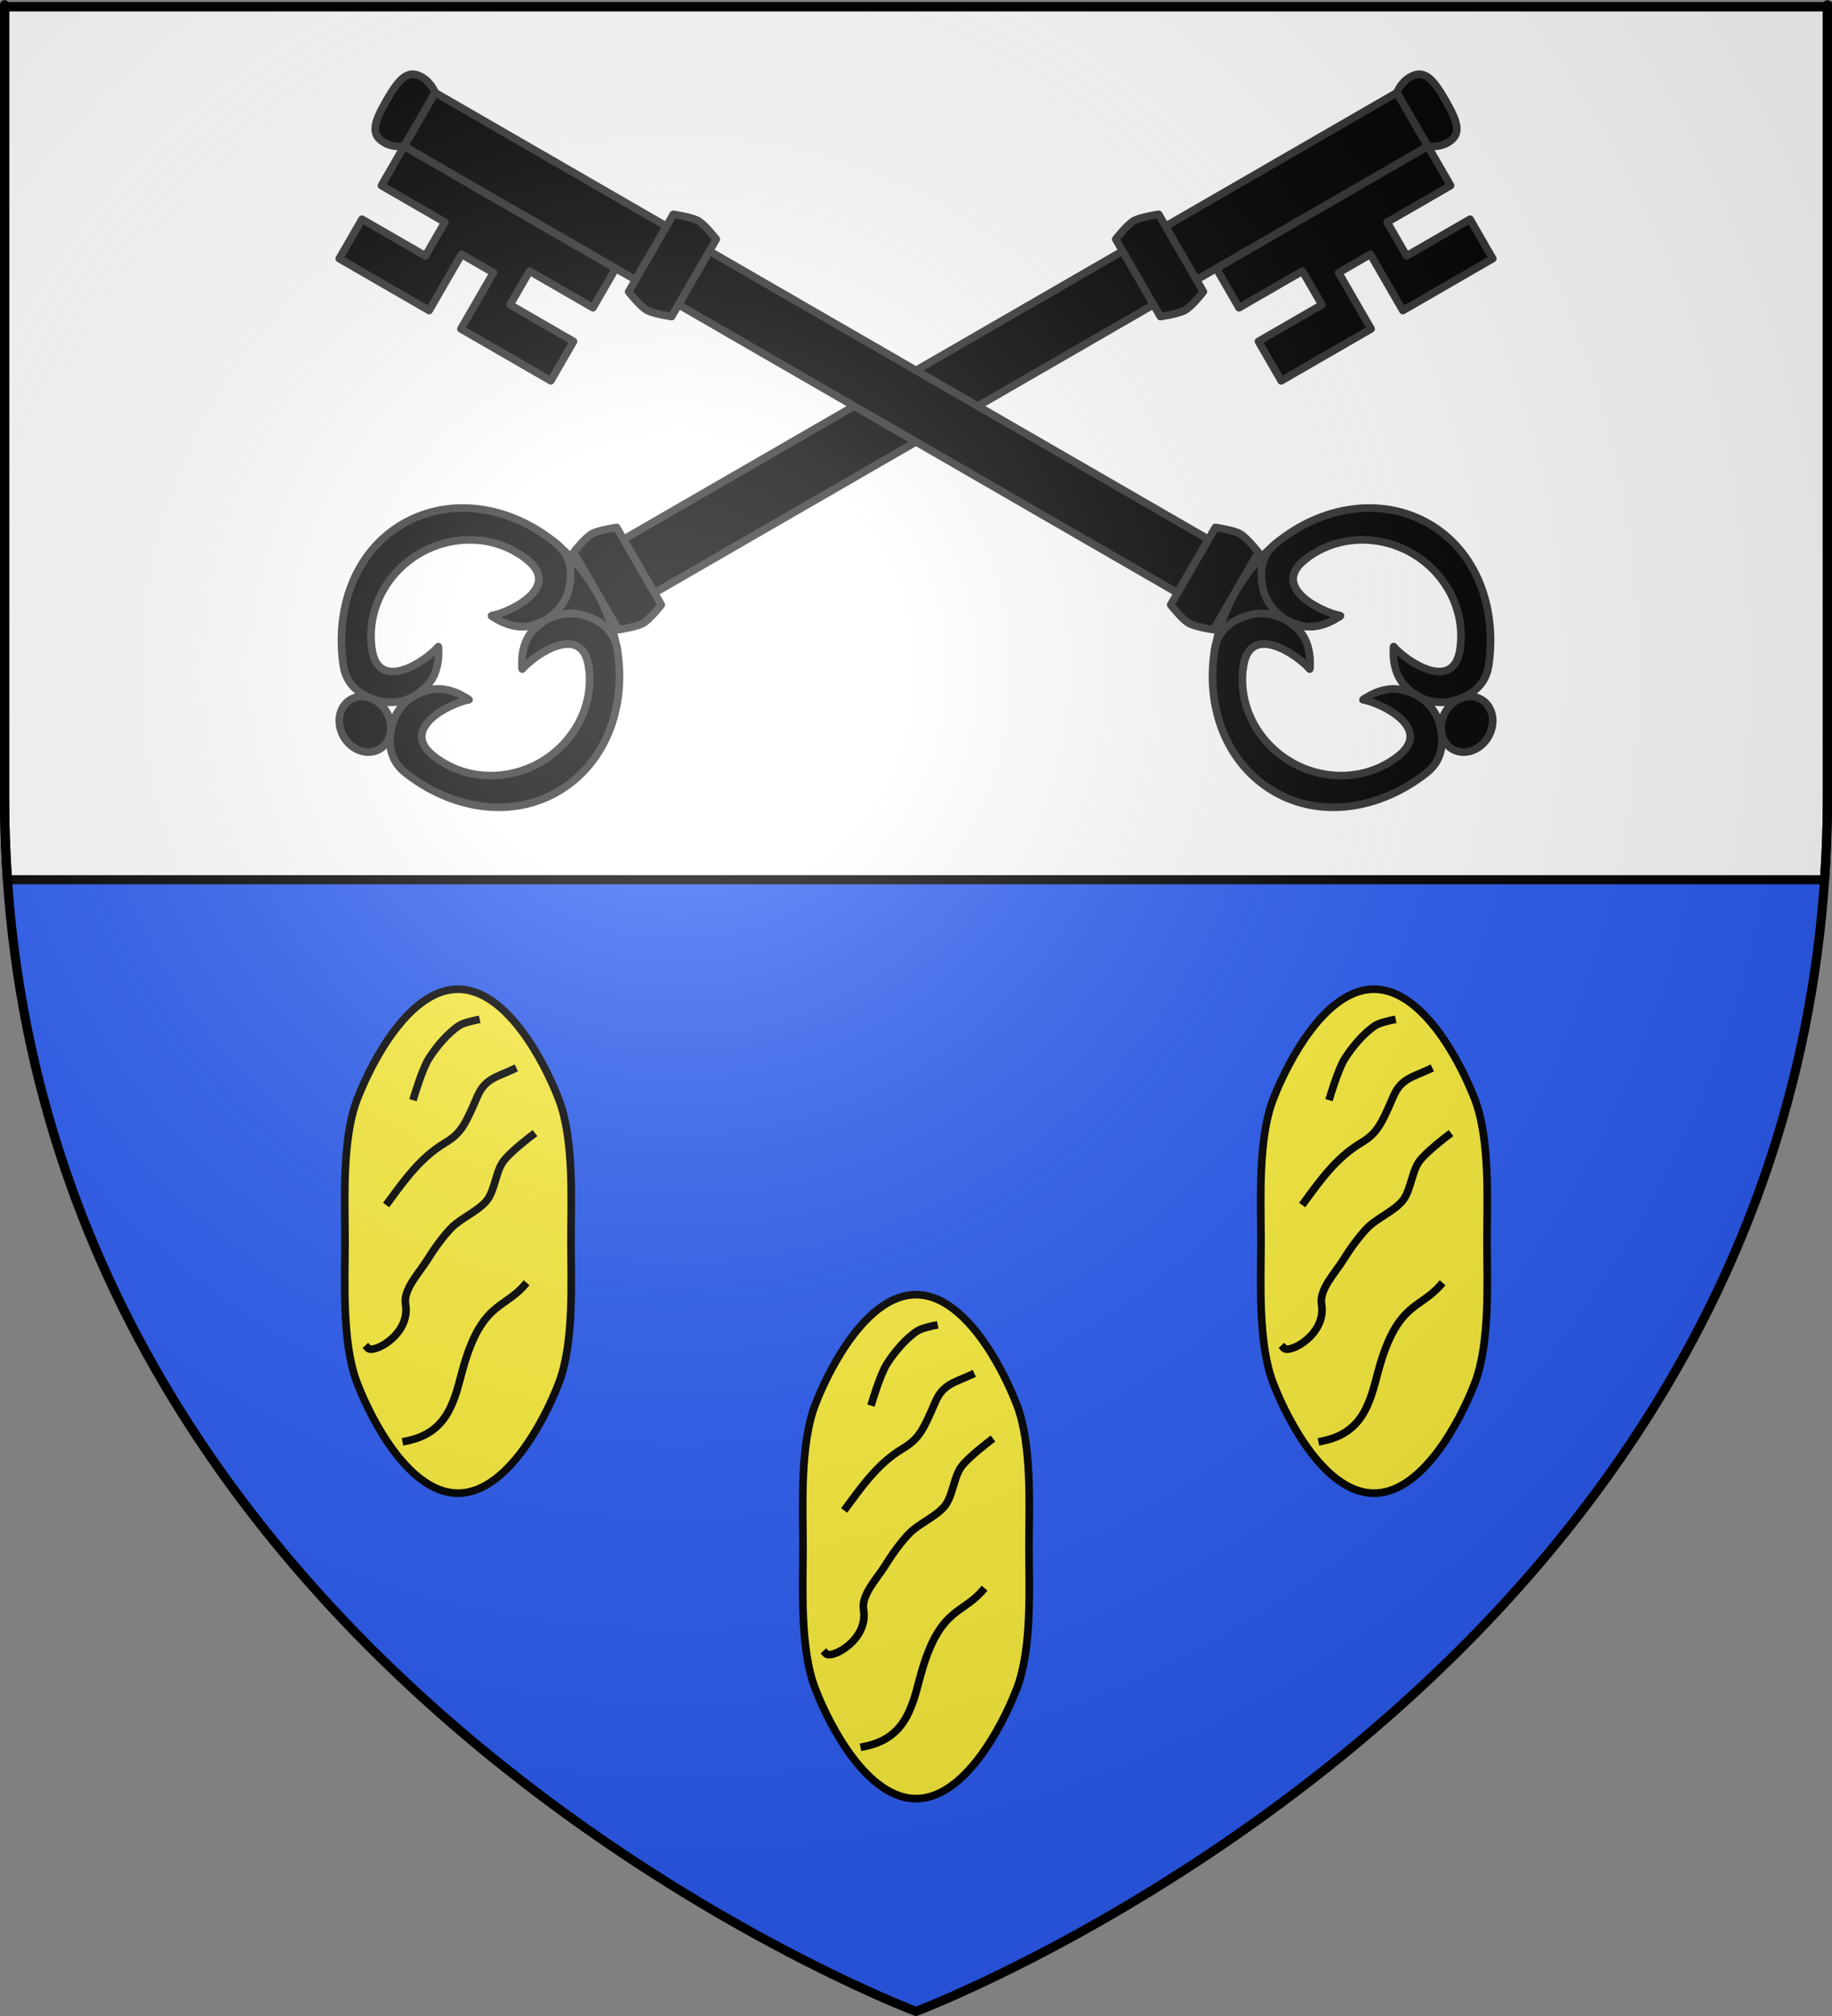 <?xml version="1.0" encoding="UTF-8" standalone="no"?>
<svg
   xmlns:dc="http://purl.org/dc/elements/1.1/"
   xmlns:cc="http://creativecommons.org/ns#"
   xmlns:rdf="http://www.w3.org/1999/02/22-rdf-syntax-ns#"
   xmlns:svg="http://www.w3.org/2000/svg"
   xmlns="http://www.w3.org/2000/svg"
   xmlns:xlink="http://www.w3.org/1999/xlink"
   xmlns:sodipodi="http://sodipodi.sourceforge.net/DTD/sodipodi-0.dtd"
   xmlns:inkscape="http://www.inkscape.org/namespaces/inkscape"
   height="660"
   width="600"
   version="1.0"
   id="svg2"
   sodipodi:version="0.32"
   inkscape:version="0.46"
   sodipodi:docname="Blason_Gouy-A.svg"
   sodipodi:docbase="D:\Mes documents\Renaud-Notre Lapin"
   inkscape:export-filename="/Users/olivier/Desktop/Blason Rouge/Blason_Vide_3D.png"
   inkscape:export-xdpi="144"
   inkscape:export-ydpi="144"
   inkscape:output_extension="org.inkscape.output.svg.inkscape">
  <rect width="100%" height="100%" fill="#808080" stroke="none"/>
  <sodipodi:namedview
     inkscape:window-height="975"
     inkscape:window-width="1280"
     inkscape:pageshadow="2"
     inkscape:pageopacity="0.0"
     guidetolerance="10.0"
     gridtolerance="10.0"
     objecttolerance="10.0"
     borderopacity="1.0"
     bordercolor="#666666"
     pagecolor="#ffffff"
     id="base"
     showgrid="false"
     height="660px"
     inkscape:zoom="1.1590904"
     inkscape:cx="300.00013"
     inkscape:cy="330.00014"
     inkscape:window-x="-4"
     inkscape:window-y="-4"
     inkscape:current-layer="layer4"
     inkscape:object-nodes="true" />
  <desc
     id="desc4">Flag of Canton of Valais (Wallis)</desc>
  <defs
     id="defs6">
    <linearGradient
       id="linearGradient2893">
      <stop
         style="stop-color:white;stop-opacity:0.314;"
         offset="0"
         id="stop2895" />
      <stop
         id="stop2897"
         offset="0.19"
         style="stop-color:white;stop-opacity:0.251;" />
      <stop
         style="stop-color:#6b6b6b;stop-opacity:0.125;"
         offset="0.6"
         id="stop2901" />
      <stop
         style="stop-color:black;stop-opacity:0.125;"
         offset="1"
         id="stop2899" />
    </linearGradient>
    <radialGradient
       inkscape:collect="always"
       xlink:href="#linearGradient2893"
       id="radialGradient3163"
       gradientUnits="userSpaceOnUse"
       gradientTransform="matrix(1.353,0,0,1.349,-77.629,-85.747)"
       cx="221.445"
       cy="226.331"
       fx="221.445"
       fy="226.331"
       r="300" />
    <g
       id="f">
      <rect
         id="rect1964"
         style="fill:#28166f"
         y="-30"
         x="-50"
         height="60"
         width="100" />
      <g
         id="g1966"
         style="fill:#ffffff"
         transform="translate(0,-20)">
        <path
           id="path1968"
           d="M -1.212,27.818 C -1.212,22.175 -2.091,20.471 -4.542,13.98 C -5.709,10.888 -5.024,7.103 -2.858,3.601 C -2.082,2.346 -1.114,1.214 0,0 C 1.114,1.214 2.082,2.346 2.858,3.601 C 5.024,7.103 5.709,10.888 4.542,13.98 C 2.091,20.471 1.212,22.175 1.212,27.818 L -1.212,27.818 z" />
        <path
           id="rwi"
           d="M 2.922,27.672 C 2.922,21.721 5.239,17.829 8.501,16.66 C 9.949,16.141 11.808,16.387 13.519,18.107 C 15.638,20.236 16.255,26.1 10.036,27.228 C 10.694,26.272 10.655,24.147 9.322,23.441 C 8.331,22.916 7.209,23.188 6.646,23.564 C 5.822,24.116 4.917,25.67 4.967,27.672 L 2.922,27.672 z" />
        <path
           id="path1971"
           d="M 1.777,30.183 C 1.79,32.191 2.795,33.518 4.516,34.257 C 4.295,34.955 3.257,36.378 1.831,36.281 C 1.55,37.787 1.282,38.632 0,40 C -1.282,38.632 -1.55,37.787 -1.831,36.281 C -3.257,36.378 -4.295,34.955 -4.516,34.257 C -2.795,33.518 -1.79,32.191 -1.777,30.183 L 1.777,30.183 z" />
        <use
           xlink:href="#rwi"
           height="400"
           width="800"
           y="0"
           x="0"
           id="use1973"
           transform="scale(-1,1)" />
        <rect
           id="rect1975"
           y="27.331"
           x="-7.923"
           height="3.218"
           width="15.846" />
      </g>
    </g>
    <g
       id="s">
      <g
         id="c">
        <path
           id="t"
           d="M 0,0 L 0,1 L 0.5,1 L 0,0 z"
           transform="matrix(0.951,0.309,-0.309,0.951,0,-1)" />
        <use
           xlink:href="#t"
           transform="scale(-1,1)"
           id="use2144"
           x="0"
           y="0"
           width="810"
           height="540" />
      </g>
      <g
         id="a">
        <use
           xlink:href="#c"
           transform="matrix(0.309,0.951,-0.951,0.309,0,0)"
           id="use2147"
           x="0"
           y="0"
           width="810"
           height="540" />
        <use
           xlink:href="#c"
           transform="matrix(-0.809,0.588,-0.588,-0.809,0,0)"
           id="use2149"
           x="0"
           y="0"
           width="810"
           height="540" />
      </g>
      <use
         xlink:href="#a"
         transform="scale(-1,1)"
         id="use2151"
         x="0"
         y="0"
         width="810"
         height="540" />
    </g>
  </defs>
  <g
     inkscape:groupmode="layer"
     id="layer3"
     inkscape:label="Fond écu"
     style="display:inline">
    <path
       id="path2855"
       style="fill:#2b5df2;fill-opacity:1;fill-rule:evenodd;stroke:none;stroke-width:1px;stroke-linecap:butt;stroke-linejoin:miter;stroke-opacity:1"
       d="M 300,658.5 C 300,658.5 598.5,546.18 598.5,260.728 C 598.5,-24.723 598.5,2.176 598.5,2.176 L 1.5,2.176 L 1.5,260.728 C 1.5,546.18 300,658.5 300,658.5 z"
       sodipodi:nodetypes="cccccc" />
    <g
       id="g3714"
       transform="translate(212.95,-619.159)" />
    <g
       id="layer9"
       inkscape:label="Fond d'écu"
       transform="translate(212.95,-619.159)">
      <g
         transform="matrix(2,0,0,2,-732.892,-1853.188)"
         inkscape:label="Meubles"
         id="g2807" />
      <g
         transform="matrix(2,0,0,2,1696.976,-413.55)"
         inkscape:label="Meubles"
         id="g4626" />
      <g
         id="g5271"
         inkscape:label="Meubles"
         transform="matrix(2,0,0,2,-732.892,-453.188)" />
      <g
         id="g5273"
         inkscape:label="Reflet final"
         transform="matrix(2,0,0,2,-732.892,-453.188)" />
      <g
         id="g5275"
         inkscape:label="Contour final"
         transform="matrix(2,0,0,2,-732.892,-453.188)" />
    </g>
    <g
       id="layer6"
       inkscape:label="Reflet final"
       transform="translate(212.95,-619.159)" />
    <g
       id="layer5"
       inkscape:label="Contour final"
       transform="translate(212.95,-619.159)" />
    <path
       style="opacity:1;fill:#ffffff;fill-opacity:1;stroke:#000000;stroke-width:3;stroke-linecap:butt;stroke-linejoin:round;stroke-miterlimit:4;stroke-dasharray:none;stroke-opacity:1"
       d="M 1.5,2.197 L 1.5,260.728 C 1.5,270.008 1.827,279.094 2.438,288.009 L 597.562,288.009 C 598.173,279.094 598.5,270.008 598.5,260.728 C 598.5,-24.723 598.5,2.197 598.5,2.197 L 1.5,2.197 z"
       id="rect17549" />
    <g
       transform="translate(-823.765,-47.355)"
       id="Layer_x0020_1">
      <g
         transform="matrix(-1,0,0,1,94.988,-55.976)"
         id="g3971">
        <g
           transform="matrix(0.83,-0.107,9.8584212e-2,0.903,-356.325,-13.032)"
           id="g23099" />
      </g>
    </g>
    <g
       id="g23187"
       transform="translate(-700,-2.8023842e-4)" />
  </g>
  <g
     inkscape:groupmode="layer"
     id="layer4"
     inkscape:label="Meubles">
    <g
       id="g2557"
       transform="matrix(0.5,0.866,-0.866,0.5,242.05,-170.932)">
      <path
         id="rect19199"
         d="M 344.782,-85.965 L 344.782,-51.98 L 323.532,-51.98 L 323.532,-39.949 L 344.782,-39.949 L 344.782,-5.965 L 329.899,-5.965 L 329.899,-29.949 L 317.164,-29.949 L 317.164,-5.965 L 302.282,-5.965 L 302.282,-85.965 L 317.164,-85.965 L 317.164,-61.98 L 329.899,-61.98 L 329.899,-85.965 L 344.782,-85.965 z"
         style="fill:#000000;fill-opacity:1;stroke:#313131;stroke-width:2.5;stroke-linecap:butt;stroke-linejoin:round;stroke-miterlimit:4;stroke-dasharray:none;stroke-opacity:1" />
      <path
         sodipodi:nodetypes="ccccc"
         id="rect19209"
         d="M 282.032,-85.965 L 302.282,-85.965 L 302.282,206.535 L 282.032,206.535 L 282.032,-85.965 z"
         style="fill:#000000;fill-opacity:1;stroke:#313131;stroke-width:2.5;stroke-linecap:butt;stroke-linejoin:round;stroke-miterlimit:4;stroke-dasharray:none;stroke-opacity:1" />
      <path
         sodipodi:nodetypes="cscccsc"
         id="path19212"
         d="M 292.157,-98.465 C 283.668,-98.465 279.789,-97.46 279.782,-92.215 C 279.776,-88.636 282.032,-85.965 282.032,-85.965 L 292.157,-85.965 L 302.282,-85.965 C 302.282,-85.965 304.537,-88.636 304.532,-92.215 C 304.524,-97.46 300.646,-98.465 292.157,-98.465 z"
         style="fill:#000000;fill-opacity:1;stroke:#313131;stroke-width:2.5;stroke-linecap:butt;stroke-linejoin:round;stroke-miterlimit:4;stroke-dasharray:none;stroke-opacity:1" />
      <path
         sodipodi:nodetypes="cczcczc"
         style="fill:#000000;fill-opacity:1;stroke:#313131;stroke-width:2.5;stroke-linecap:butt;stroke-linejoin:round;stroke-miterlimit:4;stroke-dasharray:none;stroke-opacity:1"
         d="M 277.532,206.535 L 306.782,206.535 C 306.782,206.535 309.032,212.11 309.032,214.66 C 309.032,217.211 306.782,222.785 306.782,222.785 L 277.532,222.785 C 277.532,222.785 275.282,217.211 275.282,214.66 C 275.282,212.11 277.532,206.535 277.532,206.535 z"
         id="path19217" />
      <path
         style="fill:#000000;stroke:#313131;stroke-width:2.5;stroke-linecap:butt;stroke-linejoin:miter;marker:none;stroke-miterlimit:4;stroke-dasharray:none;stroke-dashoffset:0;stroke-opacity:1;visibility:visible;display:inline;overflow:visible;enable-background:accumulate"
         d="M 292.157,301.973 C 297.351,301.973 301.562,305.611 301.562,310.098 C 301.562,314.585 297.351,318.223 292.157,318.223 C 286.962,318.223 282.751,314.585 282.751,310.098 C 282.751,305.611 286.962,301.973 292.157,301.973 z"
         id="path18867" />
      <path
         sodipodi:nodetypes="cccsssscccssscccccccssscccssssccc"
         id="rect19274"
         d="M 292.157,222.785 C 285.712,222.785 279.559,223.856 273.888,225.754 C 273.233,225.925 272.571,226.117 271.898,226.418 C 254.015,233.173 241.511,248.605 241.511,266.535 C 241.511,284.465 254.166,299.625 271.898,306.653 C 278.429,309.241 283.94,306.205 287.77,302.317 C 290.607,299.437 291.99,295.865 292.157,292.238 C 292.257,290.063 291.904,287.864 291.207,285.793 C 290.067,282.298 287.195,279.31 283.474,277.317 C 283.072,277.173 282.58,276.674 282.118,276.613 C 284.265,282.788 285.447,301.26 271.898,295.832 C 259.764,290.971 252.635,278.978 252.635,266.535 C 252.634,254.093 259.767,242.093 271.898,237.238 C 285.45,231.815 284.265,250.283 282.118,256.457 C 282.58,256.396 283.072,255.897 283.474,255.754 C 287.195,253.761 290.067,250.773 291.207,247.278 C 291.904,245.207 292.257,243.008 292.157,240.832 C 292.06,242.931 292.012,243.623 293.106,247.278 C 294.246,250.773 297.119,253.761 300.839,255.754 C 301.241,255.897 301.733,256.396 302.195,256.457 C 300.048,250.283 298.865,231.813 312.415,237.238 C 324.534,242.091 331.633,254.093 331.633,266.535 C 331.633,278.978 324.538,290.973 312.415,295.832 C 298.868,301.263 300.048,282.788 302.195,276.613 C 301.733,276.674 301.241,277.173 300.839,277.317 C 297.119,279.31 294.246,282.298 293.106,285.793 C 292.409,287.864 292.057,290.063 292.157,292.238 C 292.323,295.865 293.706,299.437 296.543,302.317 C 300.373,306.205 305.884,309.241 312.415,306.653 C 330.148,299.625 342.803,284.465 342.803,266.535 C 342.803,248.605 330.299,233.173 312.415,226.418 C 311.618,226.06 310.837,225.813 310.064,225.637 C 304.492,223.814 298.465,222.785 292.157,222.785 z"
         style="fill:#000000;fill-opacity:1;stroke:#313131;stroke-width:2.5;stroke-linecap:butt;stroke-linejoin:round;stroke-miterlimit:4;stroke-dasharray:none;stroke-opacity:1" />
      <path
         sodipodi:nodetypes="ccsccccc"
         id="path19284"
         d="M 312.415,226.418 C 310.782,225.771 309.207,225.46 307.712,225.442 C 303.227,225.386 299.416,227.838 296.543,230.754 C 293.707,233.634 292.323,237.909 292.157,241.535 C 292.246,243.169 292.583,245.725 293.106,247.278 C 294.246,250.773 297.119,253.761 300.839,255.754 C 301.241,255.897 301.733,256.396 302.195,256.457 C 300.048,250.283 298.868,231.808 312.415,237.238"
         style="fill:#000000;fill-opacity:1;stroke:#313131;stroke-width:2.5;stroke-linecap:square;stroke-linejoin:round;stroke-miterlimit:4;stroke-dasharray:none;stroke-opacity:1" />
      <path
         style="fill:#000000;fill-opacity:1;stroke:#313131;stroke-width:2.5;stroke-linecap:square;stroke-linejoin:round;stroke-miterlimit:4;stroke-dasharray:none;stroke-opacity:1"
         d="M 271.898,226.418 C 273.531,225.771 275.106,225.46 276.601,225.442 C 281.086,225.386 284.898,227.838 287.77,230.754 C 290.607,233.634 291.99,237.909 292.157,241.535 C 292.067,243.169 291.73,245.725 291.207,247.278 C 290.067,250.773 287.195,253.761 283.474,255.754 C 283.072,255.897 282.58,256.396 282.118,256.457 C 284.265,250.283 285.445,231.808 271.898,237.238"
         id="path19806"
         sodipodi:nodetypes="ccsccccc" />
      <path
         id="path19919"
         d="M 277.532,1.535 L 306.782,1.535 C 306.782,1.535 309.032,7.11 309.032,9.66 C 309.032,12.211 306.782,17.785 306.782,17.785 L 277.532,17.785 C 277.532,17.785 275.282,12.211 275.282,9.66 C 275.282,7.11 277.532,1.535 277.532,1.535 z"
         style="fill:#000000;fill-opacity:1;stroke:#313131;stroke-width:2.5;stroke-linecap:butt;stroke-linejoin:round;stroke-miterlimit:4;stroke-dasharray:none;stroke-opacity:1"
         sodipodi:nodetypes="cczcczc" />
    </g>
    <g
       style="display:inline"
       id="g20416"
       transform="translate(-720.477,769.569)">
      <path
         sodipodi:nodetypes="czzzzzzzz"
         id="rect20405"
         d="M 987.477,-309.728 C 992.577,-322.938 1004.92,-345.728 1020.477,-345.728 C 1036.034,-345.728 1048.377,-322.938 1053.477,-309.728 C 1058.577,-296.517 1057.477,-275.992 1057.477,-263.228 C 1057.477,-250.464 1058.577,-229.938 1053.477,-216.728 C 1048.377,-203.517 1036.034,-180.728 1020.477,-180.728 C 1004.92,-180.728 992.577,-203.517 987.477,-216.728 C 982.377,-229.938 983.477,-250.464 983.477,-263.228 C 983.477,-275.992 982.377,-296.517 987.477,-309.728 z"
         style="fill:#fcef3c;fill-opacity:1;stroke:#000000;stroke-width:2.5;stroke-linecap:square;stroke-linejoin:round;stroke-miterlimit:4;stroke-opacity:1" />
      <path
         sodipodi:nodetypes="csc"
         id="path20408"
         d="M 1003.51,-197.784 C 1016.53,-200.341 1019.058,-209.965 1021.627,-219.784 C 1027.742,-243.155 1035.228,-240.84 1042.118,-248.686"
         style="opacity:1;fill:none;fill-opacity:1;stroke:#000000;stroke-width:2.5;stroke-linecap:square;stroke-linejoin:round;stroke-miterlimit:4;stroke-dasharray:none;stroke-opacity:1" />
      <path
         sodipodi:nodetypes="csssssc"
         id="path20410"
         d="M 991,-228.196 C 992.747,-226.303 1005.003,-232.653 1003.294,-242.647 C 1002.48,-247.411 1007.877,-252.984 1010.412,-257.098 C 1012.496,-260.48 1015.603,-264.837 1018.392,-267.667 C 1021.5,-270.819 1027.357,-273.204 1030.039,-276.725 C 1032.501,-279.956 1032.88,-285.912 1035.216,-289.235 C 1037.428,-292.383 1044.706,-297.863 1044.706,-297.863"
         style="opacity:1;fill:none;fill-opacity:1;stroke:#000000;stroke-width:2.5;stroke-linecap:square;stroke-linejoin:round;stroke-miterlimit:4;stroke-dasharray:none;stroke-opacity:1" />
      <path
         sodipodi:nodetypes="cssc"
         id="path20412"
         d="M 997.686,-276.078 C 1003,-283.274 1008.139,-290.521 1016.02,-295.275 C 1021.324,-298.474 1022.625,-300.859 1026.804,-310.588 C 1029.285,-316.366 1032.984,-316.901 1038.451,-319.431"
         style="opacity:1;fill:none;fill-opacity:1;stroke:#000000;stroke-width:2.5;stroke-linecap:square;stroke-linejoin:round;stroke-miterlimit:4;stroke-dasharray:none;stroke-opacity:1" />
      <path
         sodipodi:nodetypes="cssc"
         id="path20414"
         d="M 1006.098,-310.588 C 1006.098,-310.588 1008.755,-319.525 1010.843,-322.882 C 1013.213,-326.693 1017.197,-331.468 1020.98,-333.882 C 1022.412,-334.796 1026.373,-335.608 1026.373,-335.608"
         style="opacity:1;fill:none;fill-opacity:1;stroke:#000000;stroke-width:2.5;stroke-linecap:square;stroke-linejoin:round;stroke-miterlimit:4;stroke-dasharray:none;stroke-opacity:1" />
    </g>
    <use
       style="display:inline"
       x="0"
       y="0"
       xlink:href="#g20416"
       id="use20423"
       transform="translate(150,-100)"
       width="600"
       height="660" />
    <use
       style="display:inline"
       x="0"
       y="0"
       xlink:href="#g20416"
       id="use20425"
       transform="translate(-150,-100)"
       width="600"
       height="660" />
    <use
       x="0"
       y="0"
       xlink:href="#g2557"
       id="use2568"
       transform="matrix(-1,0,0,1,599.999,0)"
       width="600"
       height="660" />
  </g>
  <g
     inkscape:groupmode="layer"
     id="layer2"
     inkscape:label="Reflet final"
     sodipodi:insensitive="true">
    <path
       sodipodi:nodetypes="cccccc"
       d="M 300,658.5 C 300,658.5 598.5,546.18 598.5,260.728 C 598.5,-24.723 598.5,2.176 598.5,2.176 L 1.5,2.176 L 1.5,260.728 C 1.5,546.18 300,658.5 300,658.5 z "
       style="opacity:1;fill:url(#radialGradient3163);fill-opacity:1;fill-rule:evenodd;stroke:none;stroke-width:1px;stroke-linecap:butt;stroke-linejoin:miter;stroke-opacity:1"
       id="path2875"
       inkscape:export-xdpi="144"
       inkscape:export-ydpi="144" />
  </g>
  <g
     inkscape:groupmode="layer"
     id="layer1"
     inkscape:label="Contour final"
     sodipodi:insensitive="true">
    <path
       sodipodi:nodetypes="cccccc"
       d="M 300,658.5 C 300,658.5 1.5,546.18 1.5,260.728 C 1.5,-24.723 1.5,2.176 1.5,2.176 L 598.5,2.176 L 598.5,260.728 C 598.5,546.18 300,658.5 300,658.5 z "
       style="opacity:1;fill:none;fill-opacity:1;fill-rule:evenodd;stroke:#000000;stroke-width:3;stroke-linecap:butt;stroke-linejoin:miter;stroke-miterlimit:4;stroke-dasharray:none;stroke-opacity:1"
       id="path1411"
       inkscape:export-xdpi="144"
       inkscape:export-ydpi="144" />
  </g>
</svg>
